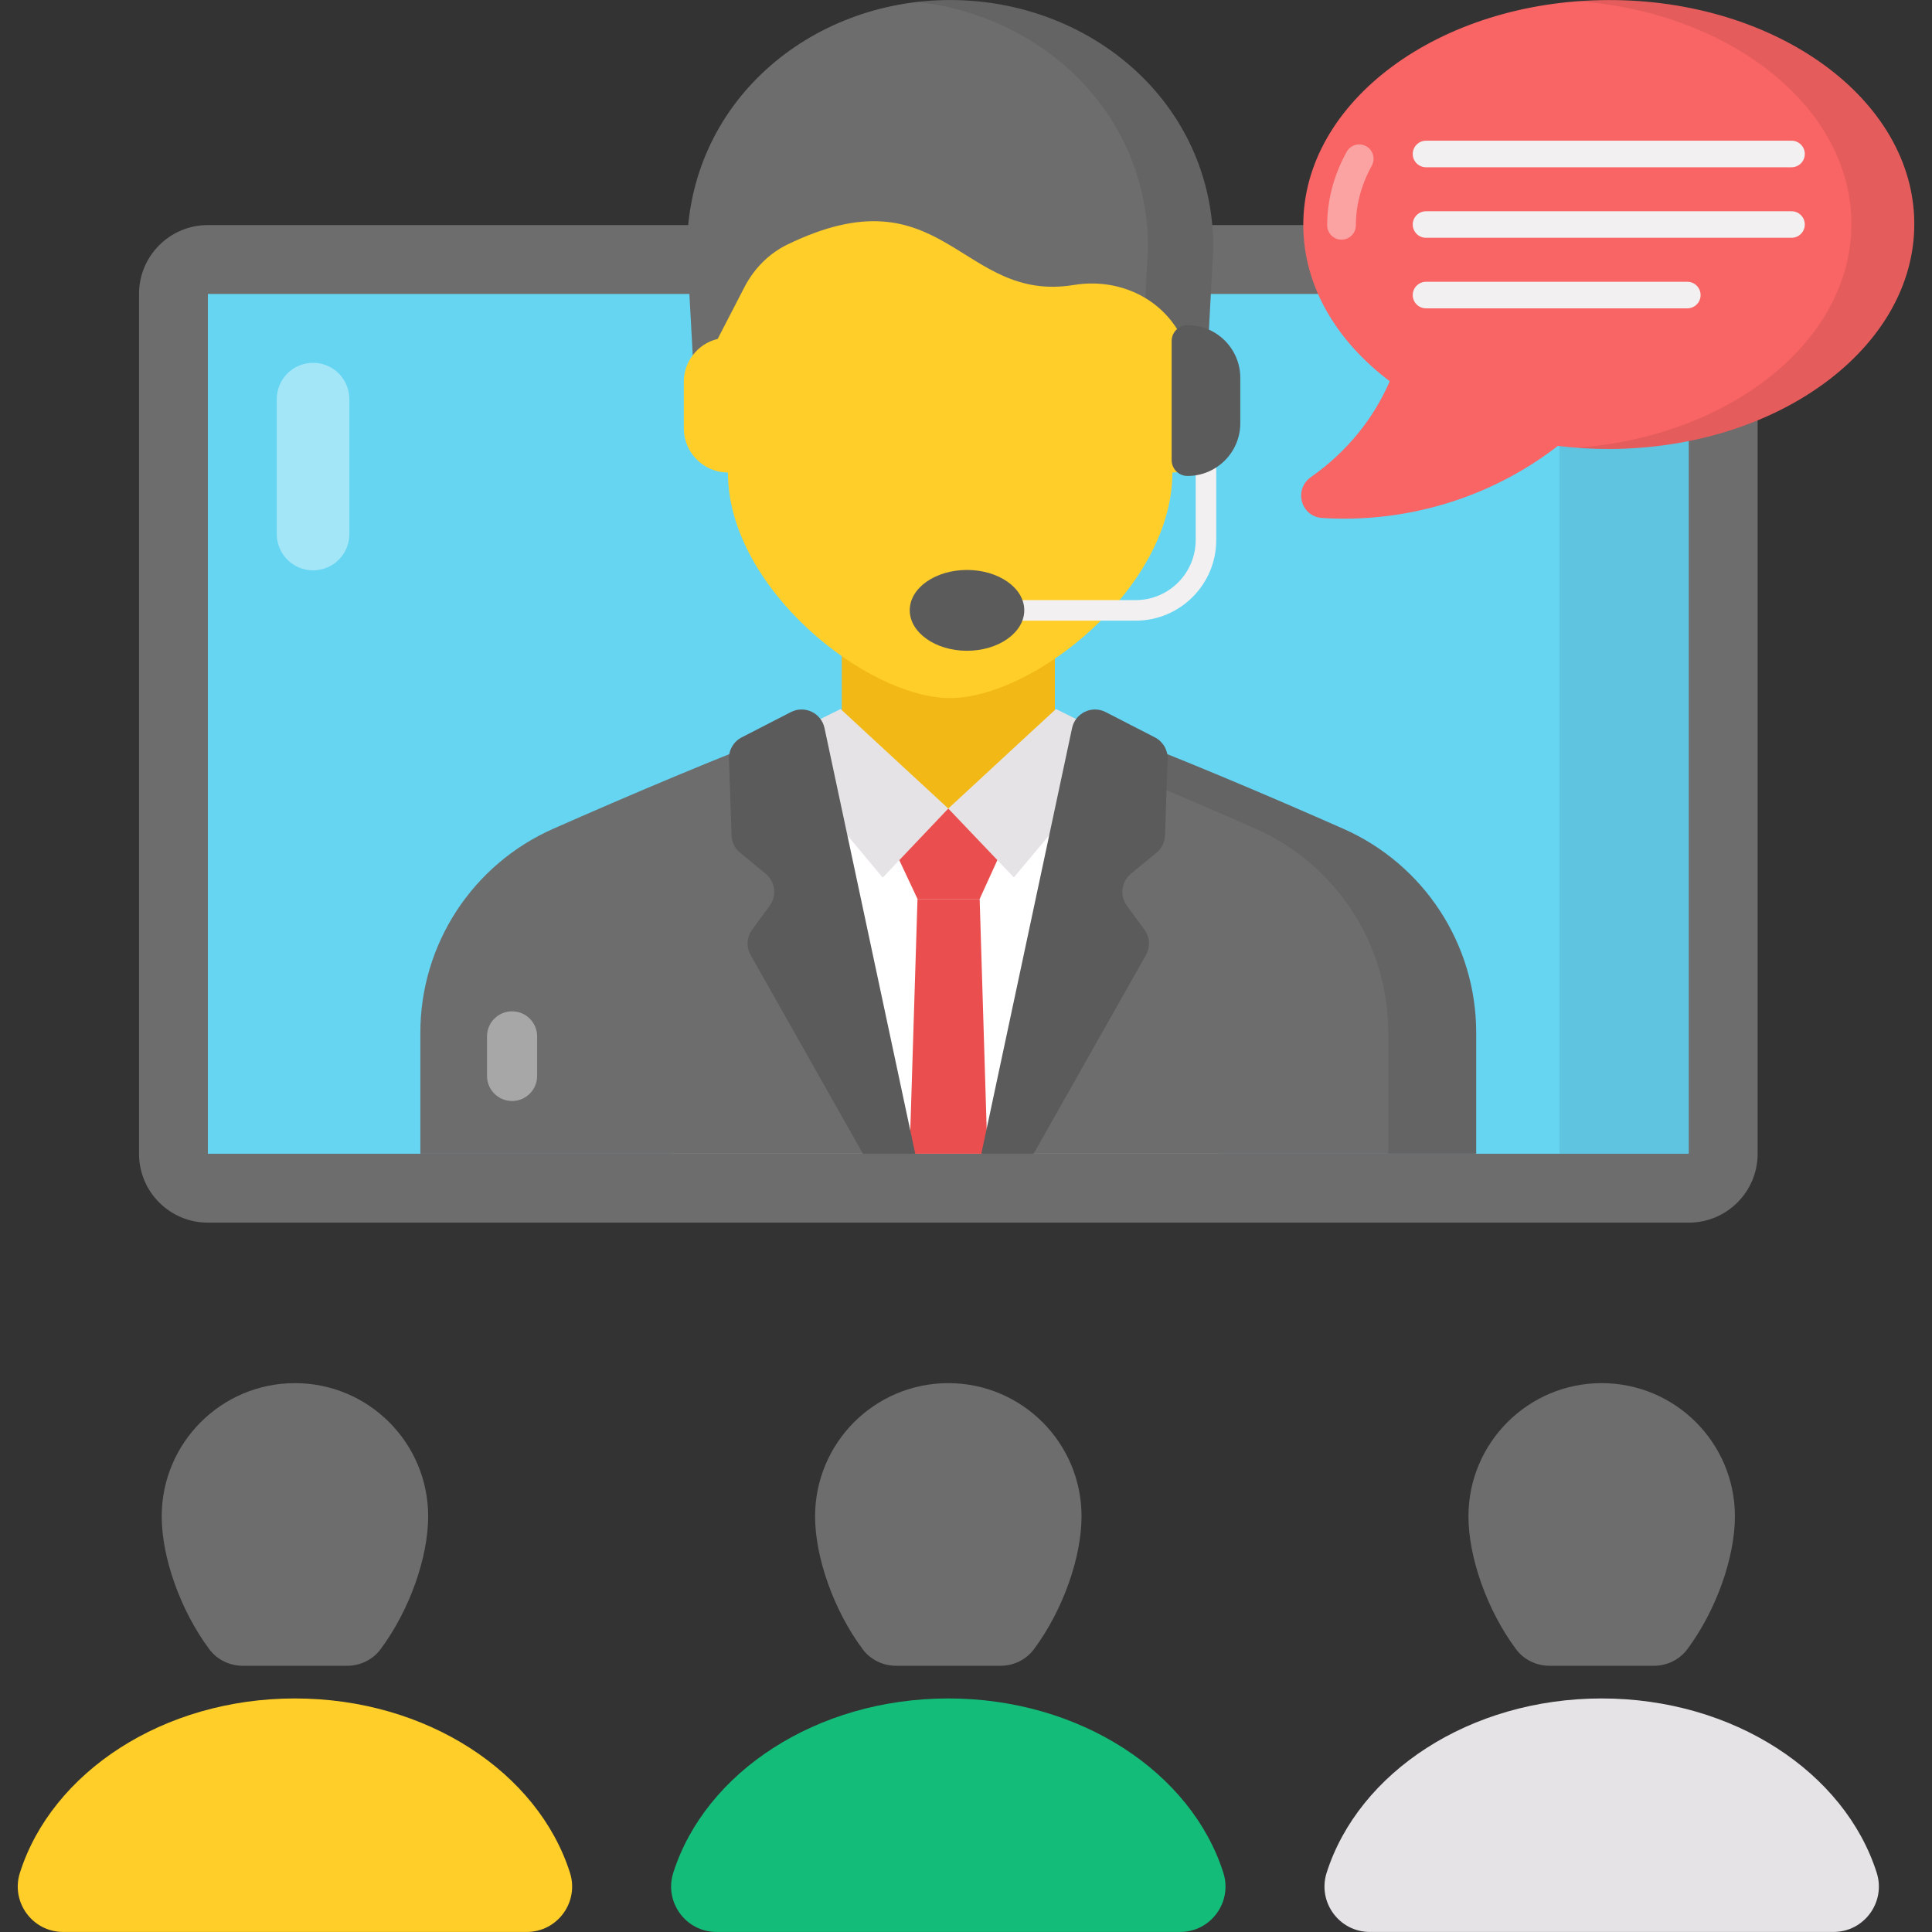 <svg xmlns="http://www.w3.org/2000/svg" width="87" height="87" viewBox="0 0 87 87" fill="none"><rect x="0" y="0" width="87" height="87" fill="#333333" stroke="none"/><g clip-path="url(#clip0_289_20388)"><path d="M23.72 86.998H2.843C1.459 86.998 0.477 85.649 0.897 84.331C2.334 79.817 7.332 76.483 13.282 76.483C19.225 76.483 24.227 79.817 25.666 84.33C26.087 85.649 25.104 86.998 23.72 86.998Z" fill="#FFCE29"></path><path d="M15.632 75.012C16.223 75.012 16.785 74.74 17.138 74.266C18.447 72.508 19.281 70.124 19.281 68.284C19.281 64.966 16.59 62.284 13.282 62.284C9.973 62.284 7.282 64.966 7.282 68.284C7.282 70.124 8.117 72.508 9.425 74.266C9.779 74.74 10.341 75.012 10.932 75.012H15.632Z" fill="#6D6D6D"></path><path d="M53.142 86.998H32.265C30.881 86.998 29.899 85.649 30.319 84.331C31.756 79.817 36.754 76.483 42.704 76.483C48.647 76.483 53.649 79.817 55.088 84.33C55.508 85.649 54.526 86.998 53.142 86.998Z" fill="#13BD79"></path><path d="M45.054 75.012C45.645 75.012 46.207 74.74 46.56 74.266C47.868 72.508 48.703 70.124 48.703 68.284C48.703 64.966 46.012 62.284 42.703 62.284C39.395 62.284 36.704 64.966 36.704 68.284C36.704 70.124 37.539 72.508 38.847 74.266C39.2 74.74 39.763 75.012 40.353 75.012H45.054Z" fill="#6D6D6D"></path><path d="M82.564 86.998H61.687C60.303 86.998 59.321 85.649 59.74 84.331C61.178 79.817 66.176 76.483 72.126 76.483C78.069 76.483 83.071 79.817 84.51 84.33C84.93 85.649 83.948 86.998 82.564 86.998Z" fill="#E5E3E5"></path><path d="M74.475 75.012C75.066 75.012 75.629 74.74 75.982 74.266C77.29 72.508 78.125 70.124 78.125 68.284C78.125 64.966 75.434 62.284 72.125 62.284C68.817 62.284 66.126 64.966 66.126 68.284C66.126 70.124 66.961 72.508 68.269 74.266C68.622 74.74 69.184 75.012 69.775 75.012H74.475Z" fill="#6D6D6D"></path><path d="M79.148 51.955V13.237C79.148 11.524 77.759 10.135 76.046 10.135H9.361C7.648 10.135 6.26 11.524 6.26 13.237V51.955C6.26 53.668 7.648 55.057 9.361 55.057H76.046C77.759 55.057 79.148 53.668 79.148 51.955Z" fill="#6D6D6D"></path><path d="M9.361 13.237H76.046V51.955H9.361V13.237Z" fill="#66D5F2"></path><g opacity="0.4"><path d="M15.733 24.049V17.974C15.733 17.07 15.001 16.338 14.098 16.338C13.195 16.338 12.463 17.07 12.463 17.974V24.049C12.463 24.952 13.195 25.684 14.098 25.684C15.001 25.684 15.733 24.952 15.733 24.049Z" fill="white"></path></g><g opacity="0.08"><path d="M70.223 13.237H76.046V51.953H70.223V13.237Z" fill="black"></path></g><path d="M48.997 32.928L47.502 32.238V27.486H37.907V32.238L36.406 32.886L36.806 46.364H37.907V48.431H47.502V46.364H48.597L48.997 32.928Z" fill="#F2B816"></path><path d="M54.887 51.955C54.865 45.34 54.092 36.742 50.483 33.752C50.069 33.409 49.621 33.143 49.131 32.957L48.936 33.681C48.879 33.866 48.803 34.085 48.712 34.318C48.184 35.67 47.066 37.669 44.891 38.53C44.852 38.549 44.81 38.564 44.767 38.583C44.129 38.816 43.406 38.954 42.582 38.954C41.831 38.954 41.169 38.84 40.583 38.64C40.579 38.64 40.574 38.635 40.569 38.63C38.456 37.912 37.347 36.108 36.79 34.728C36.728 34.58 36.676 34.437 36.629 34.299L36.272 32.957C35.781 33.143 35.334 33.41 34.92 33.752C31.285 36.737 30.381 45.338 30.255 51.955H54.887V51.955Z" fill="white"></path><path d="M45.01 38.517L44.115 40.482H41.317L40.394 38.517L42.702 36.408L45.01 38.517Z" fill="#EA4E4E"></path><path d="M37.852 31.928L42.702 36.41L39.75 39.52L34.71 33.489L37.852 31.928Z" fill="#E5E3E5"></path><path d="M50.694 33.5L45.654 39.51L42.702 36.41L46.361 33.025L47.552 31.928C47.552 31.928 50.694 33.489 50.694 33.5Z" fill="#E5E3E5"></path><path d="M44.465 51.955L44.453 51.557L44.115 40.482H41.316L40.969 51.633L40.959 51.955H44.465Z" fill="#EA4E4E"></path><path d="M66.474 51.955V46.5C66.474 42.523 64.129 38.928 60.491 37.321C57.166 35.852 52.942 34.051 49.131 32.619L49.112 32.705L48.712 34.318L48.17 36.513L44.453 51.557L44.355 51.955H66.474V51.955Z" fill="#6D6D6D"></path><g opacity="0.08"><path d="M66.479 46.5V51.951H62.514V46.5C62.514 42.525 60.173 38.93 56.536 37.316C54.237 36.304 51.506 35.134 48.786 34.027L49.113 32.709L49.134 32.624C52.941 34.048 57.169 35.851 60.49 37.316C64.127 38.93 66.479 42.525 66.479 46.5Z" fill="black"></path></g><path d="M41.049 51.955L40.969 51.633L37.233 36.513L36.791 34.728L36.291 32.705L36.272 32.619C32.461 34.051 28.237 35.852 24.912 37.321C21.274 38.928 18.929 42.523 18.929 46.5V51.955H41.049Z" fill="#6D6D6D"></path><path d="M46.545 51.955L51.603 43.007C51.807 42.647 51.781 42.2 51.536 41.866L50.744 40.783C50.414 40.332 50.494 39.702 50.925 39.347L52.078 38.399C52.312 38.206 52.452 37.923 52.462 37.62L52.579 34.18C52.593 33.772 52.37 33.393 52.008 33.206L49.79 32.066C49.173 31.748 48.422 32.104 48.277 32.784L44.19 51.955H46.545V51.955Z" fill="#5B5B5B"></path><path d="M33.327 38.398L34.48 39.346C34.911 39.702 34.991 40.332 34.661 40.783L33.869 41.865C33.624 42.2 33.598 42.646 33.802 43.007L38.86 51.955H41.215L37.128 32.783C36.983 32.104 36.232 31.748 35.614 32.066L33.397 33.206C33.035 33.392 32.812 33.772 32.826 34.179L32.943 37.62C32.953 37.923 33.093 38.206 33.327 38.398Z" fill="#5B5B5B"></path><path d="M54.637 11.164L54.363 16.243H31.209L30.935 11.258C30.935 4.616 36.47 0.002 42.786 0.002C49.102 0.002 54.637 4.616 54.637 11.164Z" fill="#6D6D6D"></path><g opacity="0.08"><path d="M54.637 11.168L54.363 16.239H51.421L51.695 11.168C51.695 5.137 47.004 0.74 41.32 0.086C41.795 0.033 42.29 0.002 42.786 0.002C49.102 0.002 54.637 4.62 54.637 11.168Z" fill="black"></path></g><path d="M53.255 15.268L53.188 15.139C52.277 13.375 50.319 12.511 48.36 12.832C43.238 13.675 42.502 7.592 35.453 11.014C34.617 11.42 33.948 12.107 33.522 12.932L32.316 15.264C32.007 15.338 31.728 15.48 31.496 15.679C31.064 16.047 30.792 16.591 30.792 17.202V19.281C30.792 20.38 31.677 21.272 32.779 21.279C32.779 26.492 39.043 31.435 42.786 31.435C46.528 31.435 52.793 26.493 52.793 21.279C53.89 21.272 54.778 20.381 54.778 19.282V17.203C54.777 16.264 54.127 15.482 53.255 15.268Z" fill="#FFCE29"></path><path d="M51.141 27.949H43.702V27.023H51.141C52.63 27.023 53.843 25.811 53.843 24.32V18.037H54.769V24.32C54.768 26.321 53.141 27.949 51.141 27.949Z" fill="#F2F0F0"></path><path d="M55.852 17.017V19.056C55.852 20.369 54.788 21.433 53.475 21.433C53.081 21.433 52.761 21.113 52.761 20.718V15.356C52.761 14.961 53.081 14.641 53.475 14.641C54.788 14.641 55.852 15.705 55.852 17.017Z" fill="#5B5B5B"></path><path d="M46.124 27.48C46.124 28.484 44.969 29.305 43.545 29.305C42.123 29.305 40.967 28.484 40.967 27.48C40.967 26.475 42.122 25.666 43.545 25.666C44.969 25.666 46.124 26.475 46.124 27.48Z" fill="#5B5B5B"></path><g opacity="0.4"><path d="M24.187 46.669V48.451C24.187 49.074 23.682 49.579 23.059 49.579C22.436 49.579 21.931 49.074 21.931 48.451V46.669C21.931 46.046 22.436 45.541 23.059 45.541C23.682 45.541 24.187 46.046 24.187 46.669Z" fill="white"></path></g><path d="M72.409 0.003C64.815 0.027 58.67 4.572 58.688 10.152C58.697 12.884 60.181 15.356 62.582 17.168C61.879 18.787 60.721 20.298 59.037 21.48C58.244 22.036 58.574 23.263 59.541 23.325C63.201 23.558 67.031 22.496 70.153 20.079C70.908 20.171 71.682 20.22 72.474 20.218C80.075 20.194 86.22 15.649 86.202 10.064C86.184 4.484 80.01 -0.022 72.409 0.003Z" fill="#F96464"></path><g opacity="0.4"><path d="M60.411 10.792C60.054 10.792 59.764 10.503 59.764 10.146C59.762 9.019 60.065 7.875 60.642 6.836C60.815 6.523 61.209 6.411 61.521 6.584C61.833 6.757 61.946 7.151 61.773 7.463C61.303 8.31 61.056 9.237 61.057 10.144C61.058 10.501 60.769 10.791 60.412 10.792C60.411 10.792 60.411 10.792 60.411 10.792Z" fill="white"></path></g><g opacity="0.08"><path d="M86.2 10.063C86.222 15.648 80.076 20.193 72.473 20.219C71.982 20.219 71.494 20.202 71.016 20.167C77.968 19.637 83.388 15.307 83.371 10.063C83.354 4.845 77.959 0.571 71.05 0.053C71.499 0.023 71.951 0.002 72.409 0.002C80.012 -0.02 86.183 4.483 86.2 10.063Z" fill="black"></path></g><path d="M81.272 6.934C81.272 7.264 81.005 7.532 80.675 7.532H64.215C63.885 7.532 63.617 7.264 63.617 6.934C63.617 6.604 63.885 6.336 64.215 6.336H80.675C81.005 6.336 81.272 6.604 81.272 6.934Z" fill="#F2F0F0"></path><path d="M81.272 10.11C81.272 10.441 81.005 10.708 80.675 10.708H64.215C63.885 10.708 63.617 10.441 63.617 10.11C63.617 9.78 63.885 9.513 64.215 9.513H80.675C81.005 9.513 81.272 9.78 81.272 10.11Z" fill="#F2F0F0"></path><path d="M76.58 13.287C76.58 13.617 76.312 13.885 75.982 13.885H64.215C63.885 13.885 63.617 13.617 63.617 13.287C63.617 12.957 63.885 12.689 64.215 12.689H75.982C76.312 12.689 76.58 12.957 76.58 13.287Z" fill="#F2F0F0"></path></g><defs><clipPath id="clip0_289_20388"><rect width="87" height="87" fill="white"></rect></clipPath></defs></svg>